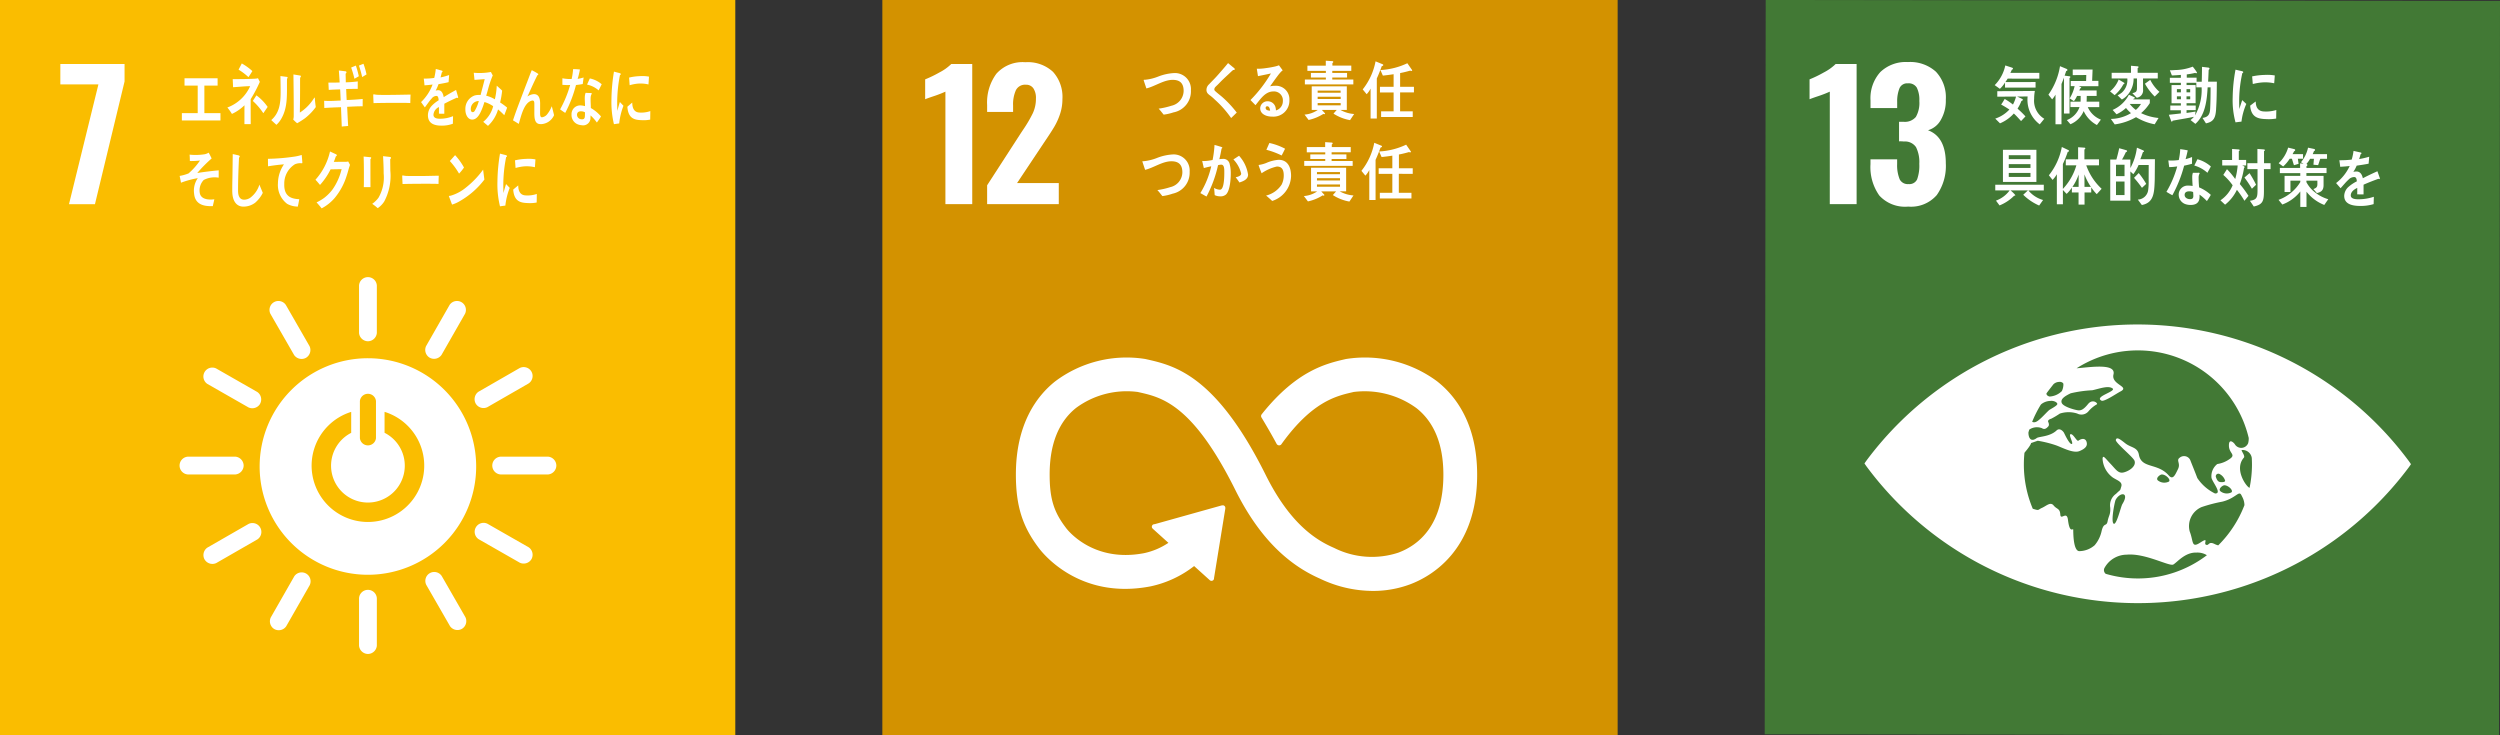 <svg id="グループ_20" data-name="グループ 20" xmlns="http://www.w3.org/2000/svg" xmlns:xlink="http://www.w3.org/1999/xlink" width="340" height="100" viewBox="0 0 340 100">
  <rect x="0" y="0" width="340" height="100" fill="#333333" stroke="none"/>
  <defs>
    <clipPath id="clip-path">
      <rect id="長方形_15" data-name="長方形 15" width="340" height="100" fill="none"/>
    </clipPath>
  </defs>
  <rect id="長方形_12" data-name="長方形 12" width="99.864" height="99.864" transform="translate(240 99.864) rotate(-89.922)" fill="#427935"/>
  <g id="グループ_19" data-name="グループ 19">
    <g id="グループ_18" data-name="グループ 18" clip-path="url(#clip-path)">
      <path id="パス_169" data-name="パス 169" d="M248.853,12.464a15.725,15.725,0,0,1-1.507.589c-.659.22-1.075.368-1.247.447V10.793a15.69,15.69,0,0,0,1.942-.942A6.565,6.565,0,0,0,249.653,8.7H252.5V27.765h-3.649Z" fill="#fff"/>
      <path id="パス_170" data-name="パス 170" d="M255.585,26.589a6.687,6.687,0,0,1-1.2-4.261v-.659h3.626v.636a5.022,5.022,0,0,0,.353,2.095,1.23,1.23,0,0,0,1.2.635,1.152,1.152,0,0,0,1.166-.647,5.481,5.481,0,0,0,.294-2.107,4.527,4.527,0,0,0-.447-2.272,1.809,1.809,0,0,0-1.648-.764,4.307,4.307,0,0,0-.659-.024v-2.66h.588a1.949,1.949,0,0,0,1.7-.659,3.82,3.82,0,0,0,.471-2.166,3.724,3.724,0,0,0-.342-1.813,1.281,1.281,0,0,0-1.212-.588,1.14,1.14,0,0,0-1.13.635,4.706,4.706,0,0,0-.329,1.884V14.7h-3.626V13.665a5.3,5.3,0,0,1,1.33-3.86,5,5,0,0,1,3.755-1.366,5.214,5.214,0,0,1,3.814,1.319,5.079,5.079,0,0,1,1.342,3.79,5.223,5.223,0,0,1-.683,2.766,2.919,2.919,0,0,1-1.742,1.4q2.424.9,2.425,4.5A6.845,6.845,0,0,1,263.4,26.53a4.624,4.624,0,0,1-3.884,1.566,4.731,4.731,0,0,1-3.931-1.507" fill="#fff"/>
      <path id="パス_171" data-name="パス 171" d="M327.606,62.714a45.949,45.949,0,0,0-73.75-.1q-.17.239-.29.412c.08.12.176.257.289.418a45.952,45.952,0,0,0,73.75.1c.116-.16.211-.3.288-.416-.076-.117-.171-.254-.287-.413m-49.275-9.229c.2-.294.868-1.134.95-1.24a1.179,1.179,0,0,1,.75-.307c.237-.046.551.088.589.265a2.066,2.066,0,0,1-.209.985,2.567,2.567,0,0,1-1.645.74c-.363-.056-.5-.337-.435-.443m-.8,1.579c.035-.042.067-.076.08-.093a2.077,2.077,0,0,1,1.223-.446c.386-.065.9.13.962.386s-.968.722-1.157.9c-.536.493-1.376,1.5-1.866,1.6a.585.585,0,0,1-.4-.043,15.385,15.385,0,0,1,1.159-2.305m8.3,17.1a4.411,4.411,0,0,1-.955,1.985,3.215,3.215,0,0,1-2.115.806c-.705-.054-.8-1.936-.8-2.9,0-.334-.474.656-.719-1.358-.156-1.29-.986.133-1.042-.727s-.472-.688-.906-1.225-.972.051-1.577.321-.355.408-1.209.138l-.055-.022a15.445,15.445,0,0,1-1.209-6.035c0-.524.029-1.039.078-1.548a1.059,1.059,0,0,1,.1-.144c.822-.969.8-1.2.8-1.2l.907-.313a15.126,15.126,0,0,1,2.539.638c.9.338,2.313,1.1,3.136.768.6-.245,1.062-.57,1.006-1.065-.066-.622-.555-.77-1.148-.352-.219.154-.684-.938-1.049-.883s.45,1.283.14,1.335-.933-1.282-1.04-1.5-.586-.75-1.019-.342c-.916.867-2.4.812-2.7,1.035-.909.678-1.147-.225-1.126-.775.037-.125.074-.252.114-.376a1.855,1.855,0,0,1,1.726-.189c.4.268.689-.068.846-.231s.1-.416,0-.63.2-.373.408-.428a10.841,10.841,0,0,0,1.176-.7,3.867,3.867,0,0,1,2.355-.009,1.247,1.247,0,0,0,1.548-.311,4.14,4.14,0,0,1,1.125-.935c.225-.1-.552-.832-1.192-.041s-.969.859-1.27.858-2.091-.449-2.311-1.015.561-.987,1.223-1.307a16.151,16.151,0,0,1,2.93-.411c.94-.2,2.142-.675,2.746-.262s-2.528,1.113-1.5,1.67c.365.2,2.021-.949,2.588-1.243,1.334-.685-1.292-.916-.949-2.314.387-1.579-3.22-.973-5.018-.841a15.5,15.5,0,0,1,23.411,9.469,2.539,2.539,0,0,1-.076.717,1.014,1.014,0,0,1-1.816.138c-.156-.227-.821-.856-.8.218s1.043,1.186.051,1.83a3.822,3.822,0,0,1-1.631.649,2.1,2.1,0,0,0-.793,1.86c.11.592,1.521,2.21.473,2.142a6.059,6.059,0,0,1-2.4-2.1c-.321-.857-.672-1.7-.921-2.342a.925.925,0,0,0-1.46-.431c-.552.377.153.754-.245,1.562s-.681,1.525-1.263.858c-1.511-1.736-3.711-.884-4.053-2.814-.185-1.046-1.086-.947-1.838-1.541s-1.177-.911-1.3-.484c-.113.374,2.366,2.345,2.543,2.849.262.749-.746,1.409-1.483,1.585s-1.056-.415-1.778-1.168-1.036-1.29-1.087-.7a3.391,3.391,0,0,0,1.418,2.576c.627.4,1.33.579,1.126,1.224s0,.28-.708.975a1.894,1.894,0,0,0-.79,1.887c.049.969-.2,1.024-.355,1.829s-.5.107-.806,1.288M302.479,66c.522-.041,1.3.682,1,.959A1.388,1.388,0,0,1,302,66.827c-.39-.3.247-.805.481-.824m-.658-.477c-.167-.063-.314-.221-.44-.6a.349.349,0,0,1,.507-.444,1.5,1.5,0,0,1,.729.891c0,.253-.625.222-.8.155m-6.843-.036a1.4,1.4,0,0,1-1.481-.136c-.39-.3.248-.8.481-.824.522-.046,1.3.684,1,.96m-6.335,3.069c-.214.349-.8,2.956-1.192,2.652s.163-3.024.277-3.231c.613-1.122,1.938-1.065.915.579m2.094,10.109a15.5,15.5,0,0,1-4.357-.631.641.641,0,0,1-.187-.758,3.458,3.458,0,0,1,3.039-1.845c2.514-.241,5.816,1.64,6.342,1.338s1.592-1.682,3.152-1.622a2.441,2.441,0,0,1,1.413.356,15.442,15.442,0,0,1-9.4,3.162m10.941-4.5a2.585,2.585,0,0,1-.487-.18c-.846-.432-.746.256-1.161.1s.471-1.12-.781-.305-.908-.127-1.449-1.508a2.816,2.816,0,0,1,1.609-3.311,19.866,19.866,0,0,1,2.816-.739c1.863-.462,2.258-1.567,2.6-.894.064.126.125.246.181.359a2.443,2.443,0,0,1,.238,1.01,15.522,15.522,0,0,1-3.561,5.464m4.257-7.821c-.416-.114-2.153-2.523-.775-4.1.229-.26-.46-1.027-.272-1.042a1.26,1.26,0,0,1,1.35,1.084c.015.3.026.6.026.9a15.707,15.707,0,0,1-.329,3.164" fill="#fff"/>
      <path id="パス_172" data-name="パス 172" d="M273.043,10.694c-.1.153-.2.316-.315.47l4.109-.009v.757h-4.153v-.688a4.135,4.135,0,0,1-.7.858l-.705-.505A5.333,5.333,0,0,0,272.72,8.9l.918.3c.067.026.126.051.126.146,0,.076-.105.12-.156.137-.058.146-.131.292-.2.429h3.942v.782Zm4.361,6.218a4.159,4.159,0,0,1-1.645-3.791l-1.43.008.653.309c.043.017.123.059.123.128,0,.1-.123.155-.19.162a5.72,5.72,0,0,1-.529,1.048,13.084,13.084,0,0,1,1.079,1.054l-.6.636c-.324-.351-.633-.712-.985-1.03A5.2,5.2,0,0,1,272,16.774l-.645-.643a4.605,4.605,0,0,0,1.923-1.235c-.368-.24-.743-.472-1.124-.677.177-.241.331-.505.484-.764a9.289,9.289,0,0,1,1.125.764,5.049,5.049,0,0,0,.419-1.082l-2.55.009V12.4c1.7,0,3.407-.017,5.11-.035a6.118,6.118,0,0,0-.1,1.09,2.851,2.851,0,0,0,1.381,2.7Z" fill="#fff"/>
      <path id="パス_173" data-name="パス 173" d="M281.454,10.608v4.829H280.7v-4.88c-.111.291-.214.582-.338.865V16.9h-.815v-4.03a3.485,3.485,0,0,1-.456.643l-.507-.635A9.26,9.26,0,0,0,280.16,9l.911.377a.16.16,0,0,1,.1.145.133.133,0,0,1-.161.12l-.221.644.7.094a.1.1,0,0,1,.08.094c0,.079-.066.112-.116.13m3.728,6.4a4.077,4.077,0,0,1-1.8-1.9,3.353,3.353,0,0,1-1.8,1.792l-.49-.565a2.946,2.946,0,0,0,1.725-1.766h-1.235v-.739h1.375c.014-.189.014-.387.014-.574v-.206h-.492a3.216,3.216,0,0,1-.426.71l-.573-.375a5.433,5.433,0,0,0,.669-1.665h-.528v-.7h2.092l.022-.815-1.843.016V9.458h2.7c-.015.515-.042,1.029-.059,1.544h.852v.721h-2.671l.286.136a.06.06,0,0,1,.043.054c0,.077-.079.1-.131.1l-.126.291h2.356v.747H283.8c-.007.257-.007.523-.021.78H285.5v.739h-1.562a3.228,3.228,0,0,0,1.783,1.7Z" fill="#fff"/>
      <path id="パス_174" data-name="パス 174" d="M288.788,11.447a4.969,4.969,0,0,1-1.2,1.494l-.624-.516a3.872,3.872,0,0,0,1.174-1.612l.735.438a.107.107,0,0,1,.051.076c0,.069-.088.145-.139.12m4.25,5.456a7.546,7.546,0,0,1-2.533-.969,7.989,7.989,0,0,1-2.9.986l-.528-.746a5.409,5.409,0,0,0,2.738-.789,4.8,4.8,0,0,1-.676-.7,4.969,4.969,0,0,1-1.29.858l-.53-.592a4.515,4.515,0,0,0,2.217-2.066l.734.332c.029.019.073.046.073.1,0,.067-.08.084-.124.084l-.11.121h2.269v.5a5.861,5.861,0,0,1-1.189,1.363,6.931,6.931,0,0,0,2.377.661Zm-1.586-6.235c0,.505.008,1,.008,1.509a1,1,0,0,1-.858,1.116l-.6-.619c.432-.119.63-.145.63-.73V10.668h-.461a3.287,3.287,0,0,1-.934,2.366,2.521,2.521,0,0,1-.661.5l-.58-.566a3.921,3.921,0,0,0,.58-.377,2.289,2.289,0,0,0,.742-1.921h-2.129V9.9h2.629V8.943l.91.076a.113.113,0,0,1,.117.1.176.176,0,0,1-.125.146V9.9h2.74v.773Zm-1.806,3.464a4.234,4.234,0,0,0,.83.815,3.238,3.238,0,0,0,.7-.815Zm3.4-1a7.53,7.53,0,0,1-1.329-1.75l.72-.522a5.347,5.347,0,0,0,1.248,1.629Z" fill="#fff"/>
      <path id="パス_175" data-name="パス 175" d="M301.395,14.777c-.074,1.21-.294,1.774-1.386,2l-.47-.738c.71-.111,1-.4,1.043-1.26.05-.961.057-1.94.057-2.9h-.4c-.1,1.818-.332,3.791-1.667,4.968l-.661-.524a2.649,2.649,0,0,0,.463-.437c-.962.205-1.939.351-2.908.531-.007.06-.043.128-.1.128-.038,0-.065-.043-.081-.076l-.322-.858c.542-.069,1.093-.112,1.635-.189v-.43h-1.438v-.642H296.6v-.309h-1.27v-2.47h1.27v-.31H295.1v-.676H296.6v-.4c-.411.032-.814.068-1.224.076l-.272-.7c.234,0,.461-.017.7-.035a6.878,6.878,0,0,0,2.408-.462,6.846,6.846,0,0,1,.58.8.1.1,0,0,1-.1.1.275.275,0,0,1-.14-.051,10.487,10.487,0,0,1-1.152.206v.446h1.336v.55h.7c.024-.679.03-1.348.038-2.024l.858.1c.059.009.162.044.162.138a.23.23,0,0,1-.116.171c-.023.534-.039,1.073-.076,1.606h1.189c-.013,1.225-.013,2.452-.1,3.671M296.6,12.125h-.542v.43h.542Zm.008.979h-.55v.4h.55Zm1.256-.979h-.5v.43h.5Zm.007.979h-.507v.4h.507Zm.829-1.227v-.618h-1.328v.31h1.232v2.47h-1.232v.309h1.247v.626h-1.247v.385c.411-.059.813-.118,1.226-.189l-.066.514a7.034,7.034,0,0,0,.888-3.807Z" fill="#fff"/>
      <path id="パス_176" data-name="パス 176" d="M275.86,25.9a3.971,3.971,0,0,0,2,1.3l-.535.754a7.178,7.178,0,0,1-2.167-1.466l.64-.592h-2.364a4.948,4.948,0,0,1,.652.635c0,.077-.11.095-.16.086a5.884,5.884,0,0,1-1.99,1.321l-.484-.653a3.982,3.982,0,0,0,1.858-1.389h-1.954v-.773h6.6V25.9ZM272.4,20.375h4.551V24.74H272.4Zm3.744.728h-2.952v.541h2.952Zm0,1.218h-2.952v.516h2.952Zm0,1.2h-2.952v.541h2.952Z" fill="#fff"/>
      <path id="パス_177" data-name="パス 177" d="M285.157,26.405a6.123,6.123,0,0,1-.749-.926v.694h-.91v1.656h-.814V26.173h-.91v-.661a4.337,4.337,0,0,1-.713.857l-.506-.53v1.939h-.823V23.694a4.023,4.023,0,0,1-.58.774l-.506-.627a8.694,8.694,0,0,0,1.762-3.852l.9.428a.129.129,0,0,1,.072.111c0,.085-.109.129-.168.129a14.165,14.165,0,0,1-.661,1.648v3.389a7.87,7.87,0,0,0,1.835-3.208h-1.438V21.67h1.674V20.023l.865.06a.11.11,0,0,1,.117.1.169.169,0,0,1-.124.144V21.67h1.982v.816h-1.732a7.958,7.958,0,0,0,2.092,3.19Zm-3.31-.987h.844l.009-1.69a6.708,6.708,0,0,1-.853,1.69m1.637-1.7.007,1.7h.874a8.178,8.178,0,0,1-.881-1.7" fill="#fff"/>
      <path id="パス_178" data-name="パス 178" d="M293.053,23.532c-.006.369,0,.737-.015,1.1-.059,1.6-.124,2.941-1.746,3.249l-.551-.737a1.481,1.481,0,0,0,1.417-1.355,6.589,6.589,0,0,0,.059-.841c.007-.2,0-.386,0-.584,0-.644.007-1.277.007-1.92h-1.38a5.975,5.975,0,0,1-.712,1.244l-.4-.37v3.971h-2.739V21.7h.831c.147-.505.279-1.019.388-1.543l.948.266c.052.015.126.052.126.128s-.119.137-.171.145c-.16.344-.329.679-.52,1h1.137v1.159a7.874,7.874,0,0,0,.889-2.771l.858.368a.163.163,0,0,1,.1.13c0,.077-.088.1-.139.1-.118.327-.222.661-.36.97h1.99ZM288.936,22.4h-1.161v1.553h1.161Zm0,2.291h-1.161v1.842h1.161Zm2.37.856a15.4,15.4,0,0,0-1.078-1.362l.638-.653a11.3,11.3,0,0,1,1.02,1.475Z" fill="#fff"/>
      <path id="パス_179" data-name="パス 179" d="M298.115,22.272c-.36.1-.712.187-1.072.258a17.788,17.788,0,0,1-1.6,4.022c-.272-.137-.544-.3-.809-.463a14,14,0,0,0,1.468-3.457,7.94,7.94,0,0,1-1.092.095c-.037-.3-.082-.6-.118-.911a2.975,2.975,0,0,0,.4.018,6.856,6.856,0,0,0,1.02-.069,8.935,8.935,0,0,0,.2-1.484c.346.051.683.095,1.02.171-.086.4-.173.8-.293,1.193a8.424,8.424,0,0,0,.882-.291c0,.3-.008.609-.008.918m2.026,5.078a6.444,6.444,0,0,0-1.005-.884c.007.1.007.19.007.283,0,.884-.565,1.124-1.226,1.124a2.159,2.159,0,0,1-.7-.112,1.366,1.366,0,0,1-.91-1.219,1.224,1.224,0,0,1,1.291-1.3,3.5,3.5,0,0,1,.6.051c-.022-.4-.052-.809-.052-1.21a1.748,1.748,0,0,1,.09-.585h.66c.045,0,.257-.032.257.07,0,.017,0,.026-.009.033a1.109,1.109,0,0,0-.13.525c0,.455.028.9.066,1.355a5.5,5.5,0,0,1,1.592,1.022,9.579,9.579,0,0,1-.536.848m-1.871-1.236a1.236,1.236,0,0,0-.528-.094c-.28,0-.625.086-.625.49s.426.575.713.575c.27,0,.47-.06.47-.429,0-.181-.017-.361-.03-.542m1.945-2.617a4.526,4.526,0,0,0-1.783-.985l.425-.858a4.533,4.533,0,0,1,1.828.986Z" fill="#fff"/>
      <path id="パス_180" data-name="パス 180" d="M305.245,27.307a13.634,13.634,0,0,0-1.026-1.494,5.651,5.651,0,0,1-1.608,2.024l-.633-.591a4.569,4.569,0,0,0,1.661-2.05,7.816,7.816,0,0,0-1.271-1.406l.5-.781a10.652,10.652,0,0,1,1.122,1.339,9.182,9.182,0,0,0,.332-1.845h-2.1v-.745h1.342v-1.5l.913.068a.111.111,0,0,1,.115.1c0,.069-.071.111-.115.129v1.2h1V22.5h-.55c.073.034.344.12.344.231a.092.092,0,0,1-.08.086,10.76,10.76,0,0,1-.579,2.212,14.537,14.537,0,0,1,1.182,1.606Zm1.015-1.639a15.788,15.788,0,0,0-1.015-1.526l.691-.593a13.714,13.714,0,0,1,.888,1.579ZM307.895,23v2.967c0,1.389-.153,1.844-1.379,2.119l-.529-.78c1-.146,1.037-.506,1.037-1.587V23h-1.381v-.807h1.365V20.256l.9.068c.044,0,.118.043.118.1s-.074.111-.118.129v1.638h.889V23Z" fill="#fff"/>
      <path id="パス_181" data-name="パス 181" d="M316.1,27.873a5.729,5.729,0,0,1-2.417-1.8V28.14h-.842v-2.1a5.565,5.565,0,0,1-2.446,1.775l-.513-.635a5.755,5.755,0,0,0,2.959-2.419v-.187H311.5v1.534h-.8V23.919h2.137v-.377h-2.776v-.7h2.754v-.626l.469.05-.353-.2a4.631,4.631,0,0,0,.963-1.982l.769.163c.074.017.185.034.185.153,0,.08-.1.129-.148.147-.051.138-.109.276-.169.413h1.945V21.6h-.924c-.1.285-.183.576-.287.859l-.637-.059.065-.8h-.522a3.93,3.93,0,0,1-.5.7c.059.018.139.061.139.145,0,.069-.088.128-.133.156v.239h2.733v.7h-2.739v.377h2.334v1.252c0,.739-.346.953-.91,1.089l-.478-.549c.64-.214.544-.462.544-1.139h-1.49v.2a4.246,4.246,0,0,0,1.233,1.44,5.239,5.239,0,0,0,1.74.884Zm-3.591-6.287c.03.231.067.462.1.694-.211.061-.418.13-.631.189-.1-.292-.182-.592-.278-.883H311.4a4.962,4.962,0,0,1-.889,1.054l-.614-.445a4.754,4.754,0,0,0,1.29-2.12l.844.206c.052.019.117.051.117.13s-.1.146-.159.172c-.061.128-.126.255-.2.377h1.423v.626Z" fill="#fff"/>
      <path id="パス_182" data-name="パス 182" d="M323.588,24.357a.2.2,0,0,1-.111-.043c-.527.18-1.548.583-2.033.805V26.44l-.866-.008c.008-.12.008-.248.008-.393v-.482c-.587.275-.881.627-.881,1.021,0,.343.338.523,1,.523a6.524,6.524,0,0,0,2.137-.342l-.029,1a5.985,5.985,0,0,1-1.842.248c-1.439,0-2.159-.454-2.159-1.371a1.7,1.7,0,0,1,.6-1.235,5.266,5.266,0,0,1,1.116-.738c-.016-.386-.133-.584-.346-.584a1.07,1.07,0,0,0-.755.327,7.077,7.077,0,0,0-.566.582c-.272.3-.44.507-.544.609-.132-.153-.338-.385-.61-.7a6.189,6.189,0,0,0,1.851-2.324c-.388.051-.823.084-1.292.111-.03-.326-.074-.627-.117-.892a12.53,12.53,0,0,0,1.681-.087,7.016,7.016,0,0,0,.25-1.183l.99.222a.1.1,0,0,1,.088.1c0,.052-.037.1-.117.129-.036.145-.1.368-.2.661a11.819,11.819,0,0,0,1.372-.319l-.08.944c-.4.085-.948.171-1.623.267a5.284,5.284,0,0,1-.455.856,1.482,1.482,0,0,1,.42-.058c.446,0,.739.3.872.916.587-.309,1.256-.625,1.982-.951l.338.961c0,.067-.03.1-.088.1" fill="#fff"/>
      <path id="パス_183" data-name="パス 183" d="M304.84,16.541c-.269.028-.535.063-.811.1a11.416,11.416,0,0,1-.385-3.372,21.724,21.724,0,0,1,.385-3.794l.646.151a1.941,1.941,0,0,1,.319.082.11.11,0,0,1,.083.115.121.121,0,0,1-.119.117,17.475,17.475,0,0,0-.431,3.936c0,.322.015.636.015.959.133-.4.26-.815.4-1.218.186.17.373.348.557.52a8.37,8.37,0,0,0-.659,2.406m4.72-.419a5.987,5.987,0,0,1-1.356.075c-1.062-.034-2.052-.206-2.181-1.831.25-.189.5-.387.758-.568,0,.922.431,1.338,1.123,1.36a4.731,4.731,0,0,0,1.674-.2c-.006.387-.012.771-.018,1.166m-.27-4.8a5.785,5.785,0,0,0-1.721-.107,7.853,7.853,0,0,0-1.189.208c-.032-.32-.053-.717-.092-1.036a8.926,8.926,0,0,1,1.684-.2,6.109,6.109,0,0,1,1.4.069c-.027.354-.047.714-.084,1.068" fill="#fff"/>
      <rect id="長方形_13" data-name="長方形 13" width="100" height="100" transform="translate(120)" fill="#d39200"/>
      <path id="パス_184" data-name="パス 184" d="M128.576,12.464a15.725,15.725,0,0,1-1.507.589q-.988.328-1.247.447V10.793a15.69,15.69,0,0,0,1.942-.942A6.538,6.538,0,0,0,129.376,8.7h2.849V27.765h-3.649Z" fill="#fff"/>
      <path id="パス_185" data-name="パス 185" d="M134.249,25.2l4.614-7.133.282-.424a17.952,17.952,0,0,0,1.319-2.248,4.643,4.643,0,0,0,.423-1.989,2.343,2.343,0,0,0-.353-1.4,1.178,1.178,0,0,0-1.012-.483,1.389,1.389,0,0,0-1.365.753,4.7,4.7,0,0,0-.377,2.072v.871h-3.531v-.942a6.594,6.594,0,0,1,1.259-4.249,4.762,4.762,0,0,1,3.943-1.565,5.033,5.033,0,0,1,3.755,1.306,5.071,5.071,0,0,1,1.283,3.708,6.311,6.311,0,0,1-.329,2.048,9.156,9.156,0,0,1-.777,1.718q-.448.755-1.389,2.142l-3.672,5.509h5.673v2.872h-9.746Z" fill="#fff"/>
      <path id="パス_186" data-name="パス 186" d="M195.494,51.894a16.485,16.485,0,0,0-12.467-3.064l-.25.058c-2.486.587-6.436,1.559-11.058,7.295-.025.031-.052.064-.077.1l-.058.071a.375.375,0,0,0-.027.415l.107.177c.581.971,1.312,2.22,1.93,3.371a.192.192,0,0,1,.018.035.4.4,0,0,0,.352.217.389.389,0,0,0,.273-.111,1.4,1.4,0,0,0,.084-.118c4.1-5.673,7.329-6.457,9.512-6.97l.261-.062a11.947,11.947,0,0,1,8.548,2.2c2.426,1.916,3.658,4.964,3.658,9.059,0,6.869-3.341,9.557-6.145,10.6a11.469,11.469,0,0,1-8.539-.563l-.186-.091c-2.387-1.036-5.947-3.191-9.3-9.931C165.364,51,159.707,49.717,155.964,48.869l-.2-.045a16.158,16.158,0,0,0-12.277,3.055c-2.432,1.939-5.327,5.71-5.327,12.657,0,4.232.869,7.027,3.1,9.967.49.67,5.5,7.105,15.182,5.249a14.545,14.545,0,0,0,5.959-2.768l2.131,1.923a.35.35,0,0,0,.489-.024.328.328,0,0,0,.086-.231v-.029l1.537-9.458V69.06a.341.341,0,0,0-.114-.252.321.321,0,0,0-.226-.085l-.066.006-.1.011-9.059,2.536-.164.026a.322.322,0,0,0-.173.1.342.342,0,0,0,.025.491l.106.1,2.03,1.833a9.431,9.431,0,0,1-3.325,1.407c-7.006,1.337-10.465-3.252-10.6-3.432l-.048-.067c-1.628-2.137-2.178-3.953-2.178-7.2,0-4.108,1.21-7.157,3.6-9.063a11.6,11.6,0,0,1,8.388-2.163l.2.046c3.068.694,7.271,1.645,13.06,13.274,3.007,6.037,6.773,9.984,11.512,12.066a16.737,16.737,0,0,0,7.216,1.672,14.366,14.366,0,0,0,5.027-.89c2.747-1.026,9.137-4.529,9.137-14.915,0-6.943-2.939-10.721-5.406-12.669" fill="#fff"/>
      <path id="パス_187" data-name="パス 187" d="M159.622,15.274a6.85,6.85,0,0,1-1.366.317c-.225-.272-.439-.564-.681-.814a10.441,10.441,0,0,0,1.753-.4,2.1,2.1,0,0,0,1.647-2.007c0-1.132-.6-1.509-1.485-1.509-1.225,0-2.378.867-3.582,1.166-.036-.121-.367-1.08-.367-1.124,0-.086.11-.051.162-.051a6.587,6.587,0,0,0,1.828-.446,6.92,6.92,0,0,1,2.224-.472,2.182,2.182,0,0,1,2.208,2.351,2.905,2.905,0,0,1-2.341,2.993" fill="#fff"/>
      <path id="パス_188" data-name="パス 188" d="M167.435,16.056a14.182,14.182,0,0,0-2.211-2.5,6.5,6.5,0,0,0-.638-.558,1.776,1.776,0,0,1-.367-.325.737.737,0,0,1-.139-.464,1,1,0,0,1,.336-.729c.354-.378.72-.73,1.065-1.114.515-.584,1.036-1.168,1.536-1.785.213.179.425.35.639.531a1.588,1.588,0,0,1,.241.207.1.1,0,0,1,.038.077c0,.12-.163.136-.243.12-.485.462-.984.915-1.476,1.389-.205.2-.4.412-.6.609-.1.1-.2.181-.293.284a.559.559,0,0,0-.177.342.33.33,0,0,0,.132.258c.31.291.654.54.97.816a14.629,14.629,0,0,1,1.951,2.1c-.257.239-.505.5-.762.737" fill="#fff"/>
      <path id="パス_189" data-name="パス 189" d="M172.977,15.859c-.607,0-1.591-.25-1.591-1.149a.991.991,0,0,1,1.057-.936,1.086,1.086,0,0,1,1.014.77,2.081,2.081,0,0,1,.073.473,1.3,1.3,0,0,0,.939-1.27,1.209,1.209,0,0,0-1.283-1.311c-1.109,0-1.749,1.02-2.439,1.87-.226-.232-.455-.463-.682-.7a18.231,18.231,0,0,0,2.782-3.619c-.588.136-1.175.249-1.762.369l-.16-1.014a1.816,1.816,0,0,0,.233.01,7.343,7.343,0,0,0,.976-.085,12.547,12.547,0,0,0,1.345-.241,4.733,4.733,0,0,0,.461-.147c.169.232.339.456.508.687a2.5,2.5,0,0,0-.221.189,6.506,6.506,0,0,0-.477.574c-.353.464-.683.944-1.021,1.416a2.6,2.6,0,0,1,.675-.077,1.831,1.831,0,0,1,1.954,1.93,2.171,2.171,0,0,1-2.381,2.257m-.621-1.4c-.141,0-.228.059-.228.231,0,.318.418.361.609.361-.038-.248-.111-.592-.381-.592" fill="#fff"/>
      <path id="パス_190" data-name="パス 190" d="M183.606,16.339a6.056,6.056,0,0,1-2.252-.886l.447-.505h-2.028l.435.472a.1.1,0,0,1-.094.11.265.265,0,0,1-.134-.041,6.207,6.207,0,0,1-2.011.825l-.552-.73a3.626,3.626,0,0,0,1.807-.636h-.83V11.741h4.772v3.207h-.873a4.425,4.425,0,0,0,1.871.557Zm-6.143-4.857v-.669h2.855v-.265h-2.035V9.92h2.035V9.639h-2.511V8.927h2.5v-.67l.9.06a.112.112,0,0,1,.119.1.159.159,0,0,1-.119.146v.36h2.569v.712H181.19V9.92H183.2v.628H181.19v.265h2.864v.669Zm4.858.842H179.2v.291h3.126Zm.009.832H179.2v.308h3.135Zm0,.858H179.2v.308h3.135Z" fill="#fff"/>
      <path id="パス_191" data-name="パス 191" d="M187.922,8.995c-.205.565-.426,1.131-.676,1.673v5.455H186.4V12.048a3.231,3.231,0,0,1-.535.764l-.536-.652a8.761,8.761,0,0,0,1.746-3.817l.977.4a.118.118,0,0,1,.072.105c0,.093-.138.136-.2.145m2.489,3.577v2.572h1.718v.774h-4.3v-.774h1.7V12.572h-1.856v-.763h1.856V10.093c-.485.077-.978.138-1.462.19l-.331-.756A9.779,9.779,0,0,0,191.4,8.6l.661.953a.125.125,0,0,1-.127.1.248.248,0,0,1-.129-.051c-.464.129-.919.249-1.389.334v1.871h1.88v.763Z" fill="#fff"/>
      <path id="パス_192" data-name="パス 192" d="M159.449,26.35a6.851,6.851,0,0,1-1.366.317c-.225-.275-.439-.565-.681-.816a10.149,10.149,0,0,0,1.753-.4,2.1,2.1,0,0,0,1.647-2.007c0-1.132-.6-1.51-1.485-1.51-1.225,0-2.378.867-3.582,1.166-.036-.12-.367-1.081-.367-1.124,0-.085.11-.05.162-.05a6.624,6.624,0,0,0,1.828-.447A6.92,6.92,0,0,1,159.582,21a2.183,2.183,0,0,1,2.208,2.351,2.907,2.907,0,0,1-2.341,2.994" fill="#fff"/>
      <path id="パス_193" data-name="パス 193" d="M166.748,26.443a1.133,1.133,0,0,1-.831.259,1.739,1.739,0,0,1-.718-.165c-.028-.334-.043-.66-.089-.986a1.65,1.65,0,0,0,.807.249c.6,0,.588-1.94.588-2.419,0-.352.008-.987-.411-.987a1.918,1.918,0,0,0-.44.069,16.743,16.743,0,0,1-1.565,4.264c-.285-.139-.554-.317-.842-.464a12.015,12.015,0,0,0,1.482-3.646c-.336.068-.675.145-1.006.242-.028-.113-.213-.9-.213-.936a.032.032,0,0,1,.036-.034c.067,0,.127.015.192.015a6.74,6.74,0,0,0,1.174-.145,14.357,14.357,0,0,0,.263-2.049c.236.061.457.127.685.2a1.713,1.713,0,0,1,.286.095c.036.017.088.035.088.086s-.059.095-.1.112c-.088.488-.183.977-.307,1.448a4.061,4.061,0,0,1,.441-.041.879.879,0,0,1,.974.728,4.762,4.762,0,0,1,.141,1.3c0,.763-.111,2.291-.639,2.805m1.822-1.621c-.162-.248-.339-.48-.516-.719.214-.036.749-.164.749-.49a4.117,4.117,0,0,0-1.056-1.93c.258-.164.512-.334.769-.5a4.893,4.893,0,0,1,1.226,2.564c0,.688-.726.918-1.172,1.073" fill="#fff"/>
      <path id="パス_194" data-name="パス 194" d="M173.017,27.327c-.273-.249-.543-.5-.831-.729a3.535,3.535,0,0,0,2.114-1.491,2.735,2.735,0,0,0,.289-1.261c0-.765-.253-1.2-.933-1.2a6.072,6.072,0,0,0-2.078.919c-.053-.13-.4-1.014-.4-1.09,0-.061.073-.052.1-.052a4.69,4.69,0,0,0,.91-.249,5.039,5.039,0,0,1,1.711-.439c1.174,0,1.687.928,1.687,2.206a3.667,3.667,0,0,1-2.567,3.388m1.283-6.183a10.691,10.691,0,0,0-2.076-.774c.139-.309.272-.618.411-.926a8.238,8.238,0,0,1,2.131.78c-.147.309-.3.618-.466.92" fill="#fff"/>
      <path id="パス_195" data-name="パス 195" d="M183.519,27.413a6.072,6.072,0,0,1-2.253-.885l.447-.5h-2.027l.435.473a.107.107,0,0,1-.1.111.287.287,0,0,1-.133-.044,6.092,6.092,0,0,1-2.009.823l-.552-.729a3.6,3.6,0,0,0,1.806-.634h-.829V22.815h4.771v3.208h-.873a4.459,4.459,0,0,0,1.872.558Zm-6.144-4.856v-.668h2.858v-.267H178.2V21h2.035v-.282h-2.512V20h2.5v-.67l.9.06a.111.111,0,0,1,.117.1.15.15,0,0,1-.117.145V20H183.7v.712H181.1V21h2.012v.626H181.1v.267h2.863v.668Zm4.861.841h-3.129v.29h3.129Zm.006.834h-3.135v.308h3.135Zm0,.855h-3.135v.31h3.135Z" fill="#fff"/>
      <path id="パス_196" data-name="パス 196" d="M187.753,20.071c-.207.565-.427,1.132-.676,1.672V27.2h-.853V23.124a3.284,3.284,0,0,1-.534.763l-.537-.652a8.751,8.751,0,0,0,1.747-3.817l.976.4a.118.118,0,0,1,.076.1c0,.093-.142.136-.2.146m2.487,3.576V26.22h1.718v.773h-4.3V26.22h1.7V23.647h-1.857v-.763h1.857V21.169c-.485.076-.976.138-1.461.188l-.331-.755a9.742,9.742,0,0,0,3.671-.927l.66.952a.12.12,0,0,1-.124.1.266.266,0,0,1-.132-.049c-.462.129-.918.248-1.387.333v1.871h1.879v.763Z" fill="#fff"/>
      <rect id="長方形_14" data-name="長方形 14" width="100" height="100" fill="#fabd00"/>
      <path id="パス_197" data-name="パス 197" d="M13.385,11.476H8.206V8.7H16.94v2.378l-4.026,16.69H9.383Z" fill="#fff"/>
      <path id="パス_198" data-name="パス 198" d="M50.037,48.72A14.724,14.724,0,1,0,64.759,63.443,14.723,14.723,0,0,0,50.037,48.72m-1.091,5.816a1.1,1.1,0,0,1,2.187,0v5.055a1.1,1.1,0,0,1-2.187,0Zm1.093,16.452a7.659,7.659,0,0,1-2.276-14.972v2.851A5.013,5.013,0,1,0,52.3,58.86V56.012a7.659,7.659,0,0,1-2.263,14.976" fill="#fff"/>
      <path id="パス_199" data-name="パス 199" d="M33.136,63.314a1.231,1.231,0,0,0-1.131-1.208H25.557a1.213,1.213,0,0,0,0,2.421h6.448a1.235,1.235,0,0,0,1.131-1.213" fill="#fff"/>
      <path id="パス_200" data-name="パス 200" d="M75.664,63.314a1.23,1.23,0,0,0-1.132-1.208H68.085a1.213,1.213,0,0,0,0,2.421h6.447a1.234,1.234,0,0,0,1.132-1.213" fill="#fff"/>
      <path id="パス_201" data-name="パス 201" d="M50.043,88.94a1.232,1.232,0,0,0,1.208-1.132V81.362a1.213,1.213,0,0,0-2.422,0v6.446a1.235,1.235,0,0,0,1.214,1.132" fill="#fff"/>
      <path id="パス_202" data-name="パス 202" d="M72.281,76.042a1.232,1.232,0,0,0-.383-1.611l-5.6-3.2a1.212,1.212,0,0,0-1.2,2.1l5.6,3.2a1.236,1.236,0,0,0,1.585-.491" fill="#fff"/>
      <path id="パス_203" data-name="パス 203" d="M37.314,85.557a1.231,1.231,0,0,0,1.61-.382l3.2-5.6a1.213,1.213,0,0,0-2.1-1.2l-3.2,5.6a1.234,1.234,0,0,0,.491,1.585" fill="#fff"/>
      <path id="パス_204" data-name="パス 204" d="M62.815,85.528a1.231,1.231,0,0,0,.484-1.583l-3.214-5.589a1.212,1.212,0,0,0-2.1,1.207L61.2,85.152a1.235,1.235,0,0,0,1.615.376" fill="#fff"/>
      <path id="パス_205" data-name="パス 205" d="M27.829,76.092a1.231,1.231,0,0,0,1.583.483L35,73.361a1.213,1.213,0,0,0-1.206-2.1L28.2,74.476a1.235,1.235,0,0,0-.376,1.616" fill="#fff"/>
      <path id="パス_206" data-name="パス 206" d="M50.043,46.412a1.232,1.232,0,0,0,1.208-1.131V38.833a1.213,1.213,0,0,0-2.422,0v6.448a1.235,1.235,0,0,0,1.214,1.131" fill="#fff"/>
      <path id="パス_207" data-name="パス 207" d="M35.369,54.918a1.23,1.23,0,0,0-.382-1.611l-5.595-3.2a1.213,1.213,0,0,0-1.2,2.1l5.6,3.2a1.234,1.234,0,0,0,1.584-.491" fill="#fff"/>
      <path id="パス_208" data-name="パス 208" d="M58.439,48.646a1.229,1.229,0,0,0,1.61-.382l3.2-5.6a1.213,1.213,0,0,0-2.1-1.2l-3.2,5.6a1.232,1.232,0,0,0,.491,1.584" fill="#fff"/>
      <path id="パス_209" data-name="パス 209" d="M41.615,48.661a1.231,1.231,0,0,0,.483-1.583l-3.214-5.59a1.213,1.213,0,0,0-2.1,1.208L40,48.284a1.236,1.236,0,0,0,1.616.377" fill="#fff"/>
      <path id="パス_210" data-name="パス 210" d="M64.7,54.891a1.231,1.231,0,0,0,1.583.484l5.588-3.215a1.212,1.212,0,0,0-1.206-2.1l-5.589,3.214a1.234,1.234,0,0,0-.376,1.615" fill="#fff"/>
      <path id="パス_211" data-name="パス 211" d="M24.733,16.38v-.992h2.155V11.641H25.094v-.993h4.5v.993h-1.8v3.747h2.188v.992Z" fill="#fff"/>
      <path id="パス_212" data-name="パス 212" d="M34.091,13.487v1.038c0,.787.006,1.577.006,2.358h-.854c0-.858,0-1.714.007-2.568a6.108,6.108,0,0,1-1.707,1.179,7.881,7.881,0,0,0-.621-.874,5.468,5.468,0,0,0,3.1-2.9c-.774.008-1.551.095-2.326.142-.015-.372-.027-.734-.048-1.1,1,0,2-.007,3-.058a1.741,1.741,0,0,0,.438-.066l.251.494a18.375,18.375,0,0,1-1.249,2.359m-.3-3a8.033,8.033,0,0,0-1.343-1.019c.15-.284.291-.558.439-.844a7.858,7.858,0,0,1,1.438,1.037c-.171.286-.345.56-.534.826M35.812,15.4a8.659,8.659,0,0,0-1.43-1.673l.493-.759A6.661,6.661,0,0,1,36.4,14.542Z" fill="#fff"/>
      <path id="パス_213" data-name="パス 213" d="M39.034,10.7c-.041,1.982.175,3.822-.79,5.468a3.275,3.275,0,0,1-.653.809c-.216-.195-.54-.493-.7-.646,1.059-.933,1.276-2.126,1.276-3.813,0-.711-.015-1.46-.028-2.175l.9.116a.086.086,0,0,1,.074.1.215.215,0,0,1-.074.143m2.5,5.337a11.457,11.457,0,0,1-1.126.721,4.934,4.934,0,0,1-.533-.5,1.8,1.8,0,0,0,.067-.47V14.6c0-1.482-.02-2.993-.041-4.476l.939.154a.107.107,0,0,1,.073.115.214.214,0,0,1-.1.164c-.012.413-.007.818-.007,1.231,0,1.165-.013,2.36-.033,3.523a6.149,6.149,0,0,0,1.558-1.433c.141-.173.27-.376.4-.568.015-.019.028-.048.048-.048s.034.1.034.116c.027.4.073.788.129,1.183a7.461,7.461,0,0,1-1.411,1.474" fill="#fff"/>
      <path id="パス_214" data-name="パス 214" d="M47.213,14.525c.043.873.08,1.735.136,2.609-.29.029-.58.04-.87.08-.03-.882-.074-1.754-.1-2.635-.762.026-1.517.054-2.274.108q-.01-.489-.021-.981c.173.013.344.017.521.022.578.014,1.153-.038,1.727-.051-.023-.509-.04-1.007-.072-1.516-.519.005-1.033.037-1.552.063-.007-.327-.035-.665-.048-.993.506.013,1.019.007,1.532-.016-.029-.546-.066-1.082-.109-1.628l.923.112a.137.137,0,0,1,.111.139.2.2,0,0,1-.113.17c.008.4.021.791.024,1.189a15.52,15.52,0,0,0,1.629-.125c-.007.347,0,.681-.007,1.017-.525,0-1.051,0-1.572.017.024.5.04,1,.07,1.5.724-.029,1.452-.074,2.176-.148.008.337-.007.673,0,1-.7-.009-1.412.039-2.114.067m.995-3.813a14.706,14.706,0,0,0-.447-1.524l.641-.27a13.873,13.873,0,0,1,.4,1.452Zm1.051-.229a15.414,15.414,0,0,0-.44-1.565l.617-.246a10.865,10.865,0,0,1,.415,1.449Z" fill="#fff"/>
      <path id="パス_215" data-name="パス 215" d="M55.8,14.016c-.411-.026-.735-.026-1.068-.026-.382-.01-3.012,0-3.929.036-.015-.353-.035-.8-.041-1.067-.01-.132.049-.14.093-.132a3.047,3.047,0,0,0,.418.062c.44.026.908.019,1.415.019,1.046,0,1.979-.028,3.15-.044-.023.352-.029.8-.038,1.152" fill="#fff"/>
      <path id="パス_216" data-name="パス 216" d="M62.243,13.325a.15.15,0,0,1-.093-.044c-.448.184-1.313.6-1.724.829v1.36l-.735-.009c.006-.124.006-.256.006-.407V14.56a1.237,1.237,0,0,0-.746,1.049c0,.354.285.538.853.538a4.631,4.631,0,0,0,1.811-.352l-.026,1.033a4.275,4.275,0,0,1-1.562.258c-1.22,0-1.829-.469-1.829-1.415a1.906,1.906,0,0,1,.509-1.27,4.427,4.427,0,0,1,.947-.757c-.013-.4-.113-.6-.292-.6a.835.835,0,0,0-.641.336,6.738,6.738,0,0,0-.482.6c-.229.309-.373.52-.459.627-.113-.16-.286-.4-.516-.724a6.341,6.341,0,0,0,1.567-2.39c-.329.051-.7.087-1.1.113-.025-.336-.061-.645-.1-.918a8.778,8.778,0,0,0,1.426-.089,8.841,8.841,0,0,0,.211-1.217l.841.23a.105.105,0,0,1,.075.105.148.148,0,0,1-.1.132c-.031.153-.088.381-.168.681a8.625,8.625,0,0,0,1.165-.327l-.071.969c-.342.091-.8.178-1.375.275a5.957,5.957,0,0,1-.386.882,1.048,1.048,0,0,1,.355-.06c.38,0,.629.307.741.943.5-.316,1.065-.644,1.681-.979l.286.988c0,.07-.024.106-.075.106" fill="#fff"/>
      <path id="パス_217" data-name="パス 217" d="M68.584,15.675a9.822,9.822,0,0,0-.848-.794,4.863,4.863,0,0,1-1.37,2.238l-.648-.548a3.956,3.956,0,0,0,1.353-2.128,4.106,4.106,0,0,0-1.186-.568c-.1.312-.2.627-.324.924-.291.735-.691,1.481-1.363,1.463-.554-.014-.926-.649-.907-1.42a1.919,1.919,0,0,1,1.263-1.858,2.354,2.354,0,0,1,.807-.064c.157-.622.4-1.5.557-2.157l-1.386.1-.1-.968L64.5,9.9a8.511,8.511,0,0,0,2.268-.111c.073.159.161.314.247.468a14.112,14.112,0,0,0-.533,1.49c-.12.425-.227.852-.363,1.267a4.093,4.093,0,0,1,1.181.494,10.059,10.059,0,0,0,.257-1.855c.25.221.5.434.734.671a11.907,11.907,0,0,1-.274,1.613,8.218,8.218,0,0,1,.953.7c-.125.342-.253.693-.39,1.034m-4.55-.862c-.006.234.062.44.242.445a.317.317,0,0,0,.279-.16,5.329,5.329,0,0,0,.568-1.353,1.073,1.073,0,0,0-1.089,1.068" fill="#fff"/>
      <path id="パス_218" data-name="パス 218" d="M73.493,16.876c-.888,0-.821-1.046-.822-1.866V14.2c0-.239.005-.53-.242-.528a.624.624,0,0,0-.178.035c-1,.329-1.381,2.056-1.694,3.143-.266-.161-.528-.323-.789-.483.274-.847.581-1.67.894-2.5.352-.925.7-1.856,1.059-2.78.2-.515.385-1.038.6-1.542a8.071,8.071,0,0,1,.84.474.1.1,0,0,1,.046.085.114.114,0,0,1-.113.113c-.445.866-.845,1.78-1.252,2.672-.04.086-.079.164-.119.241a1.75,1.75,0,0,1,.886-.33c.648,0,.849.553.849,1.3,0,.446-.007.882-.006,1.326,0,.222.029.528.255.527a1.106,1.106,0,0,0,.749-.464,4.237,4.237,0,0,0,.588-1.045c.106.408.214.811.308,1.221a2.03,2.03,0,0,1-1.859,1.221" fill="#fff"/>
      <path id="パス_219" data-name="パス 219" d="M79.26,11.429c-.327.06-.6.1-.926.133a17.235,17.235,0,0,1-1.463,3.792c-.235-.145-.468-.311-.695-.48a15.346,15.346,0,0,0,1.364-3.315,7.62,7.62,0,0,1-1.057-.025c0-.294,0-.59.007-.892a2.462,2.462,0,0,0,.352.06,5.438,5.438,0,0,0,.9.042,8.675,8.675,0,0,0,.2-1.345c.355,0,.674.03.926.049a10.157,10.157,0,0,1-.305,1.279,6.25,6.25,0,0,0,.808-.187c-.036.29-.08.588-.118.889m1.917,5.229a6.3,6.3,0,0,0-.853-.965c0,.1-.009.193-.016.286A1,1,0,0,1,79.1,17.03a1.769,1.769,0,0,1-.631-.166,1.37,1.37,0,0,1-.74-1.3,1.182,1.182,0,0,1,1.283-1.226,3.126,3.126,0,0,1,.548.094c.011-.41-.047-.813-.028-1.219a1.894,1.894,0,0,1,.109-.588l.607.028c.04,0,.237-.025.232.078,0,.019,0,.028-.008.034a1.173,1.173,0,0,0-.145.526c-.022.461.026.933.026,1.4a5.085,5.085,0,0,1,1.382,1.146,9.2,9.2,0,0,1-.556.82m-1.622-1.383a1.025,1.025,0,0,0-.476-.134c-.257-.02-.58.043-.61.451a.628.628,0,0,0,.609.632c.251.021.436-.027.464-.4.013-.183.015-.365.013-.55m1.859-2.98a3.485,3.485,0,0,0-1.577-.789l.377-.836a3.538,3.538,0,0,1,1.615.789Z" fill="#fff"/>
      <path id="パス_220" data-name="パス 220" d="M34.765,27.52A2.629,2.629,0,0,1,33.1,28.1c-.894,0-1.456-.7-1.506-1.916-.011-.164-.006-.327-.006-.49,0-.463.006-.928.019-1.4.019-1.11.031-2.228.044-3.337.195.035.4.079.593.13a1.059,1.059,0,0,1,.245.061c.049.025.112.059.112.136a.176.176,0,0,1-.094.146c-.075,1.5-.131,3.008-.131,4.5,0,.763.252,1.229.837,1.229a1.551,1.551,0,0,0,.8-.249,3.485,3.485,0,0,0,1.265-1.8l.46,1.117a4.1,4.1,0,0,1-.969,1.28" fill="#fff"/>
      <path id="パス_221" data-name="パス 221" d="M41.035,22.209c-.024,0-.052-.011-.076-.012a1.88,1.88,0,0,0-.852.144,3.079,3.079,0,0,0-1.446,2.677C38.6,26.8,39.736,27.05,40.7,27.09c-.059.333-.12.675-.2,1.007l-.129-.005a3.037,3.037,0,0,1-1.313-.365A3.214,3.214,0,0,1,37.8,24.942a4.657,4.657,0,0,1,.819-2.593c-.724.06-1.451.149-2.168.271,0-.343-.014-.684-.008-1.022a27.627,27.627,0,0,0,3.724-.317,7.162,7.162,0,0,0,.865-.208c.015.133.09.985.087,1.053a.074.074,0,0,1-.086.083" fill="#fff"/>
      <path id="パス_222" data-name="パス 222" d="M47.45,22.876c-.1.344-.19.7-.305,1.03a8.74,8.74,0,0,1-1.611,3,6.03,6.03,0,0,1-1.788,1.431c-.223-.278-.458-.554-.694-.812a6.332,6.332,0,0,0,1.046-.619,6,6,0,0,0,1.138-1.155,8.011,8.011,0,0,0,1.222-2.746l-1.5.029a9.133,9.133,0,0,1-1.437,2.117c-.2-.237-.4-.485-.62-.706A8.51,8.51,0,0,0,44.88,20.6l.843.393a.145.145,0,0,1,.081.133.124.124,0,0,1-.122.124c-.095.257-.175.524-.289.763.539,0,1.077-.01,1.617-.01a1.135,1.135,0,0,0,.345-.046c.079.161.168.3.242.468-.047.15-.1.3-.147.446" fill="#fff"/>
      <path id="パス_223" data-name="パス 223" d="M50.378,21.63v.36c0,1.15,0,2.309.006,3.458h-.91c.007-.214.015-.43.015-.635V23.544c0-.755-.008-1.51-.036-2.256l.964.1a.075.075,0,0,1,.067.079.208.208,0,0,1-.106.161m2.692.011c0,.522.014,1.036.014,1.559a7.449,7.449,0,0,1-.823,4.195,3.1,3.1,0,0,1-.892.918,7.76,7.76,0,0,0-.748-.591,3.7,3.7,0,0,0,.85-.824,5.508,5.508,0,0,0,.708-3.3c0-.789-.04-1.578-.081-2.358l.958.11a.125.125,0,0,1,.115.121.227.227,0,0,1-.1.173" fill="#fff"/>
      <path id="パス_224" data-name="パス 224" d="M59.64,25.019c-.408-.026-.731-.026-1.06-.026-.38-.007-2.923,0-3.834.035-.014-.343-.037-.779-.043-1.038-.007-.129.052-.138.094-.129a3.328,3.328,0,0,0,.415.061c.437.025,1.291.017,1.792.017,1.04,0,1.511-.026,2.67-.043-.02.342-.027.782-.034,1.123" fill="#fff"/>
      <path id="パス_225" data-name="パス 225" d="M62.583,27.325a4.723,4.723,0,0,1-1.106.5c-.037-.11-.431-1.149-.431-1.149,0-.037.03-.037.049-.037a.944.944,0,0,0,.27-.046,5.815,5.815,0,0,0,2-1.085,12.223,12.223,0,0,0,2.34-2.44c.052.451.113.9.171,1.355a11.128,11.128,0,0,1-3.3,2.906m-.145-3.717a9.572,9.572,0,0,0-1.255-1.714c.246-.257.477-.532.716-.8a8.582,8.582,0,0,1,1.211,1.684,5.983,5.983,0,0,1-.672.83" fill="#fff"/>
      <path id="パス_226" data-name="パス 226" d="M68.731,27.961c-.242.028-.482.062-.731.1a12.56,12.56,0,0,1-.348-3.371A23.917,23.917,0,0,1,68,20.893l.582.15a1.879,1.879,0,0,1,.288.082.111.111,0,0,1,.076.117.115.115,0,0,1-.108.114,19.317,19.317,0,0,0-.389,3.938c0,.322.013.635.013.959.12-.4.235-.815.362-1.219l.5.519a9.109,9.109,0,0,0-.595,2.408m4.26-.42a4.843,4.843,0,0,1-1.224.075c-.958-.033-1.851-.206-1.968-1.831.226-.188.452-.388.684-.568,0,.923.39,1.338,1.014,1.359a3.83,3.83,0,0,0,1.509-.2c0,.387-.01.771-.015,1.166m-.244-4.8a4.775,4.775,0,0,0-1.553-.107,6.377,6.377,0,0,0-1.073.21c-.029-.321-.048-.718-.082-1.037a7.369,7.369,0,0,1,1.519-.2,5.026,5.026,0,0,1,1.265.07c-.024.353-.043.713-.076,1.067" fill="#fff"/>
      <path id="パス_227" data-name="パス 227" d="M84.207,16.789c-.235.028-.468.062-.711.1a12.825,12.825,0,0,1-.339-3.362A24.492,24.492,0,0,1,83.5,9.741l.567.15a1.813,1.813,0,0,1,.28.081.112.112,0,0,1,.074.116.115.115,0,0,1-.105.116,19.681,19.681,0,0,0-.379,3.925c0,.321.013.634.013.956.117-.4.229-.812.352-1.215.163.171.328.348.488.518a9.33,9.33,0,0,0-.579,2.4m4.217-.521a4.636,4.636,0,0,1-1.192.074c-.932-.032-1.8-.2-1.915-1.824.22-.188.44-.388.666-.567,0,.92.379,1.334.986,1.356a3.671,3.671,0,0,0,1.469-.2c0,.386-.01.77-.014,1.163m-.238-4.782a4.53,4.53,0,0,0-1.512-.107,5.977,5.977,0,0,0-1.044.209c-.028-.321-.046-.716-.08-1.035a7.2,7.2,0,0,1,1.479-.2,4.808,4.808,0,0,1,1.231.07c-.024.352-.042.711-.074,1.065" fill="#fff"/>
      <path id="パス_228" data-name="パス 228" d="M27.725,24.46a2.037,2.037,0,0,0-.553,1.789c.136.807,1.041.9,1.515.888.15,0,.308-.016.465-.034-.067.314-.145.621-.211.93l-.139,0c-.924.02-2.253-.131-2.4-1.67a2.978,2.978,0,0,1,.5-2.138,12.792,12.792,0,0,0-2.289.624c-.049-.313-.119-.62-.182-.926a5.545,5.545,0,0,0,1.211-.339A9.041,9.041,0,0,0,27.2,21.83a9.558,9.558,0,0,1-1.38.069c0-.29-.011-.583-.034-.868a8.008,8.008,0,0,0,2.08-.057,1.954,1.954,0,0,0,.518-.213c.138.258.275.525.4.79a18.744,18.744,0,0,0-1.955,1.977c.971-.156,1.946-.273,2.917-.362-.005.331,0,.665-.009,1a3.2,3.2,0,0,0-2.008.3" fill="#fff"/>
    </g>
  </g>
</svg>

